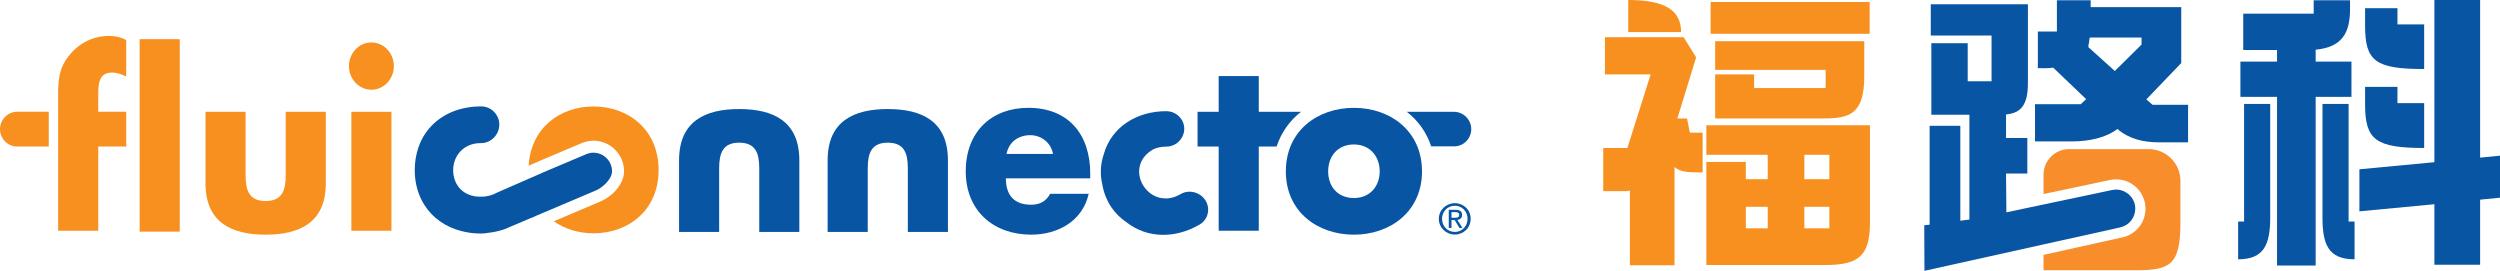 <?xml version="1.0" encoding="UTF-8"?>
<svg id="Layer_1" data-name="Layer 1" xmlns="http://www.w3.org/2000/svg" viewBox="0 0 1677.26 181.69">
  <defs>
    <style>
      .cls-1 {
        fill: #f78d2b;
      }

      .cls-2 {
        fill: #f7901f;
      }

      .cls-3 {
        fill: #0855a3;
      }
    </style>
  </defs>
  <g>
    <g>
      <path class="cls-3" d="M808.79,134.54c-3.4-5.55-10.96-7.66-16.65-4.34-.09.06-.19.12-.27.16h-.01c-3.08,1.77-6.17,2.66-9.11,2.79-.05,0-.1-.03-.16-.03-.1,0-.2.01-.31.01v-.02c-1.24,0-2.39-.11-3.53-.28-4.82-.96-9.01-3.98-11.77-8.39-2.1-3.48-3.02-7.31-2.65-11.01.04-.31.08-.61.13-.92.01-.12.04-.24.07-.37.09-.45.19-.89.31-1.34.04-.12.06-.24.11-.36.09-.3.19-.59.29-.87,1.32-3.53,4-6.77,8.16-9.19h-.01.01l-.03-.02v-.02c2.52-1.23,5.49-1.96,8.9-1.96v-.04c.11,0,.2.01.31.01,6.59,0,11.94-5.55,11.94-11.96s-5.35-11.77-11.94-11.77c-.11,0-.2,0-.31,0v-.02c-19.23,0-36.57,10.3-41.78,28.96-2.17,6.37-2.62,13.32-.9,20.48,1.98,11.08,7.98,19.56,16.22,25.12,14.19,11.1,33.1,10.73,48.68,1.66h-.01.01l.06-.05c.09-.03.19-.08.29-.13,5.68-3.32,7.35-10.6,3.95-16.11"/>
      <path class="cls-3" d="M975.45,75.01h-31.6c7.6,5.91,13.26,13.85,16.35,23.18h15.25s.07,0,.1,0c6.35,0,11.52-5.16,11.52-11.55s-5.27-11.63-11.62-11.63h0Z"/>
      <path class="cls-3" d="M509.38,155.61v-42.63c0-10.1-2.37-17.26-13.45-17.26s-13.45,7.16-13.45,17.26v42.63h-26.89v-48.06c0-26.3,17.6-34.39,40.34-34.39s40.34,8.09,40.34,34.39v48.06h-26.9"/>
      <path class="cls-3" d="M609.07,155.61v-42.63c0-10.1-2.36-17.26-13.45-17.26s-13.45,7.16-13.45,17.26v42.63h-26.91v-48.06c0-26.3,17.59-34.39,40.36-34.39s40.35,8.09,40.35,34.39v48.06h-26.9"/>
      <path class="cls-3" d="M731.45,116.66c0-27.22-15.23-44.32-41.54-44.32-24.68,0-41.98,16.02-41.98,42.62s18.78,42.47,43.9,42.47c17.29,0,34.3-8.56,38.58-27.39h-25.86c-2.95,5.29-7.1,7.31-12.87,7.31-11.08,0-16.84-6.22-16.84-17.72h56.6v-2.98ZM675.28,103.29c1.63-8.24,8.13-12.6,15.96-12.6,7.26,0,13.9,4.98,15.23,12.6h-31.19"/>
      <path class="cls-3" d="M872.88,74.99h-28.37v-23.97h-26.9v23.97h-14.17v23.33h14.17v56.46h26.9v-56.46h11.96c3.09-9.4,8.79-17.4,16.41-23.33"/>
      <path class="cls-3" d="M908.35,72.35c-24.39,0-45.67,15.39-45.67,42.62s21.43,42.47,45.67,42.47,45.68-15.4,45.68-42.47-21.28-42.62-45.68-42.62ZM908.35,96.92c10.93,0,17.3,8.24,17.3,18.05s-6.37,17.89-17.3,17.89-17.28-7.79-17.28-17.89,6.35-18.05,17.28-18.05"/>
      <path class="cls-3" d="M398.15,102.43c-1.55,0-3.01.31-4.38.83h0s-.11.03-.11.03c-.25.1-.5.2-.72.31l-27.39,11.58-15.1,6.63c-.12.03-.2.06-.2.06-.26.1-16.4,7.18-16.4,7.18-.06.03-.16.08-.22.1l-.93.42c-.31.19-.65.35-.99.53-.2.07-.38.16-.57.23-.03.01-.04.03-.06.03-.49.19-.97.36-1.45.52-.07.02-.14.04-.19.06-.35.11-.66.21-.98.29-.15.04-.3.08-.45.11-.74.19-1.52.34-2.31.44-.27.03-.54.06-.8.1h-.09c-.95.06-1.89.08-2.88.08-.68,0-1.34-.03-2-.08-10.08-1.06-15.9-8.41-15.9-17.78s6.79-18.09,18.46-18.09v-.02c.11,0,.22.02.33.02,6.72,0,12.16-5.77,12.16-12.42s-5.44-12.22-12.17-12.22c-.09,0-.2.02-.31.02v-.02c-3.04,0-6.04.26-8.93.78-15.08,2.49-27.78,11.83-32.89,26.86-1.54,4.55-2.43,9.55-2.43,15.09,0,7.53,1.63,14.13,4.42,19.75,4.76,9.71,13.04,16.51,22.97,19.99.35.11.72.22,1.08.32.88.3,1.77.59,2.68.82,4.17,1.11,8.58,1.7,13.09,1.7,1.81,0,3.62-.21,5.43-.52,3.65-.43,7.2-1.21,10.55-2.41h.03l4.35-1.84,12.57-5.33.41-.16c1.39-.49,2.6-1.04,3.7-1.59l39.94-16.93c4.62-1.82,11.14-7.69,11.14-12.97,0-6.88-5.59-12.48-12.48-12.48"/>
      <path class="cls-3" d="M973.81,146.07v-3.75h2.56c1.25,0,2.61.28,2.61,1.78,0,1.87-1.4,1.97-2.94,1.97h-2.24ZM973.81,147.64h2.14l3.18,5.28h2.06l-3.46-5.37c1.8-.21,3.16-1.17,3.16-3.33,0-2.41-1.39-3.45-4.28-3.45h-4.63v12.15h1.83v-5.28ZM976.07,157.37c5.72,0,10.61-4.44,10.61-10.57s-4.89-10.5-10.61-10.5-10.75,4.47-10.75,10.5,4.93,10.57,10.75,10.57ZM967.47,146.8c0-4.98,3.75-8.75,8.59-8.75s8.52,3.76,8.52,8.75-3.78,8.81-8.52,8.81-8.59-3.74-8.59-8.81"/>
    </g>
    <g>
      <path class="cls-2" d="M65.92,154.78h-26.91v-89.92c0-11.04.28-19.12,7.68-28,6.65-8.25,16.26-12.76,26.46-12.76,4.13,0,7.83.78,11.52,2.8v24.43c-3.1-1.4-5.92-2.64-9.46-2.64-6.94,0-9.29,4.34-9.29,13.36v12.93h18.76v23.33h-18.76v56.46"/>
      <rect class="cls-2" x="93.68" y="26.28" width="26.91" height="129.12"/>
      <path class="cls-2" d="M164.78,74.99v42.62c0,10.11,2.36,17.26,13.44,17.26s13.46-7.15,13.46-17.26v-42.62h26.9v48.06c0,26.3-17.61,34.39-40.36,34.39s-40.34-8.09-40.34-34.39v-48.06h26.9"/>
      <path class="cls-2" d="M264.25,44.33c0,8.71-6.79,15.88-15.07,15.88s-15.08-7.17-15.08-15.88,6.8-15.87,15.08-15.87,15.07,7.16,15.07,15.87ZM262.62,154.78h-26.89v-79.79h26.89v79.79"/>
      <path class="cls-2" d="M32.72,98.32v-23.35H11.17c-6.2.23-11.17,5.45-11.17,11.71s4.97,11.4,11.17,11.64h21.55"/>
      <path class="cls-2" d="M398.21,71.43c-22.47,0-42.1,14.35-43.52,39.74,3.83-1.69,7.71-3.38,7.75-3.38,0,0,27.35-11.59,27.14-11.49,0,0,1.2-.5,1.39-.57,2.36-.89,4.8-1.34,7.19-1.34,11.31,0,20.52,9.2,20.52,20.51,0,9.69-9.49,17.79-16.05,20.37l-31.07,13.18c7.48,5.26,16.81,8.08,26.65,8.08,23.31,0,43.65-15.4,43.65-42.48s-20.34-42.62-43.65-42.62"/>
    </g>
  </g>
  <g>
    <path class="cls-1" d="M1462.86,121.4v27.79c0,28.09-6.48,32.1-29.34,32.1h-62.5v-10.3l52.97-11.75c9.08-2.02,15.42-9.93,15.42-19.23,0-10.86-8.82-19.69-19.66-19.69-1.37,0-2.73.15-4.08.43l-44.65,9.42v-12.96c0-9.49,7.69-17.17,17.17-17.17h53.32c11.8,0,21.36,9.56,21.36,21.36Z"/>
    <path class="cls-2" d="M1076.77,24.96h52.78l8.38,13.53-12.58,40.97h6.48l1.9,9.53h8.57v26.68h-2.47c-7.62,0-12.77-.38-16.39-3.62v65.93h-29.92v-50.12c-2.09.57-4.19.38-6.29.38h-11.62v-28.96h16.2l15.63-49.36h-30.68v-24.96ZM1092.4,21.53V0c24.58,0,35.45,6.86,35.45,21.53h-35.45ZM1254.56,84.04v65.36c0,22.87-8.19,28.39-30.11,28.39h-79.66v-69.17h26.49v11.62h14.67v-16.39h-41.16v-19.82h109.76ZM1254.37,1.33v21.34h-106.71V1.33h106.71ZM1250.75,27.63v23.44c0,25.34-9.72,28.39-27.25,28.39h-72.79v-29.54h26.11v9.15h48.02v-12.2h-74.13v-19.25h100.04ZM1171.29,153.21h14.67v-14.48h-14.67v14.48ZM1210.55,103.85v16.39h16.77v-16.39h-16.77ZM1227.31,153.21v-14.48h-16.77v14.48h16.77Z"/>
    <path class="cls-3" d="M1432.56,140.02c0,3.01-1.05,5.82-2.83,8.04-1.77,2.22-4.29,3.84-7.22,4.49l-51.49,11.42-79.9,17.72-.13-30.57,3.61-.38v-66.32h20.59v63.65l6.09-.77v-70.32h-25.53V28.97h24.39v25.53h16v-30.68h-40.78V2.85h65.17v52.97c0,14.49-4.57,20.02-14.67,20.97v15.81h14.29v23.82h-14.29l.23,26.03,24.93-5.26,46.07-9.72c.89-.19,1.8-.28,2.67-.28h.01c.27,0,.52.01.79.03.27.01.54.04.79.08.27.04.52.08.78.13.26.04.51.1.77.17h.01c.26.06.5.14.74.22.28.09.56.19.84.31.2.08.41.17.61.26.61.28,1.2.61,1.76,1,.14.09.29.19.43.29.04.03.08.06.13.1.14.1.28.2.41.32.96.77,1.8,1.68,2.5,2.7.23.34.45.7.65,1.06.2.37.38.74.55,1.12s.32.78.45,1.19c.09.27.17.55.23.83.09.34.15.69.2,1.05.05.33.09.65.11.98.03.33.04.68.04,1.01Z"/>
    <path class="cls-3" d="M1444.18,70.32l-4.2-3.64,23.43-24.39V4.78h-60.77V.19h-22.66v20.97h-12.78v24.56c3.81,0,7.23.22,10.27-.35l22.14,21.14-3.64,3.42h-30.67v24.95h24.95c12,0,23.43-2.86,30.32-8.36,7.8,6.67,17.15,8.97,27.98,8.97h19.45v-25.17h-23.82ZM1436.77,29.91l-17.93,17.72-17.72-15.98v-1.34c.56-1.52.39-3.03.95-5.15h34.7v4.77Z"/>
    <path class="cls-3" d="M1523.1,69.74v76.03c0,18.1-4,28.2-21.53,28.2v-25.34h4v-78.89h17.53ZM1503.09,41.35h24.58v-7.81h-22.67V9.15h47.26V.19h24.39v5.91c0,16.01-5.33,25.53-23.06,27.25v8h24.01v23.63h-24.01v113.19h-25.91v-113.19h-24.58v-23.63ZM1575.69,69.74v78.89h4v25.34c-17.72,0-21.53-10.1-21.53-28.2v-76.03h17.53ZM1633.24,177.6v-40.59l-50.31,4.77v-28.2l50.31-4.77V0h30.68v105.76l13.34-1.33v28.2l-13.34,1.33v43.64h-30.68ZM1608.47,5.52v10.86h17.91v29.92c-32.59,0-39.63-5.15-39.63-28.97V5.52h21.72ZM1608.47,58.31v10.86h17.91v30.11c-32.59,0-39.63-5.53-39.63-29.16v-11.82h21.72Z"/>
  </g>
</svg>
